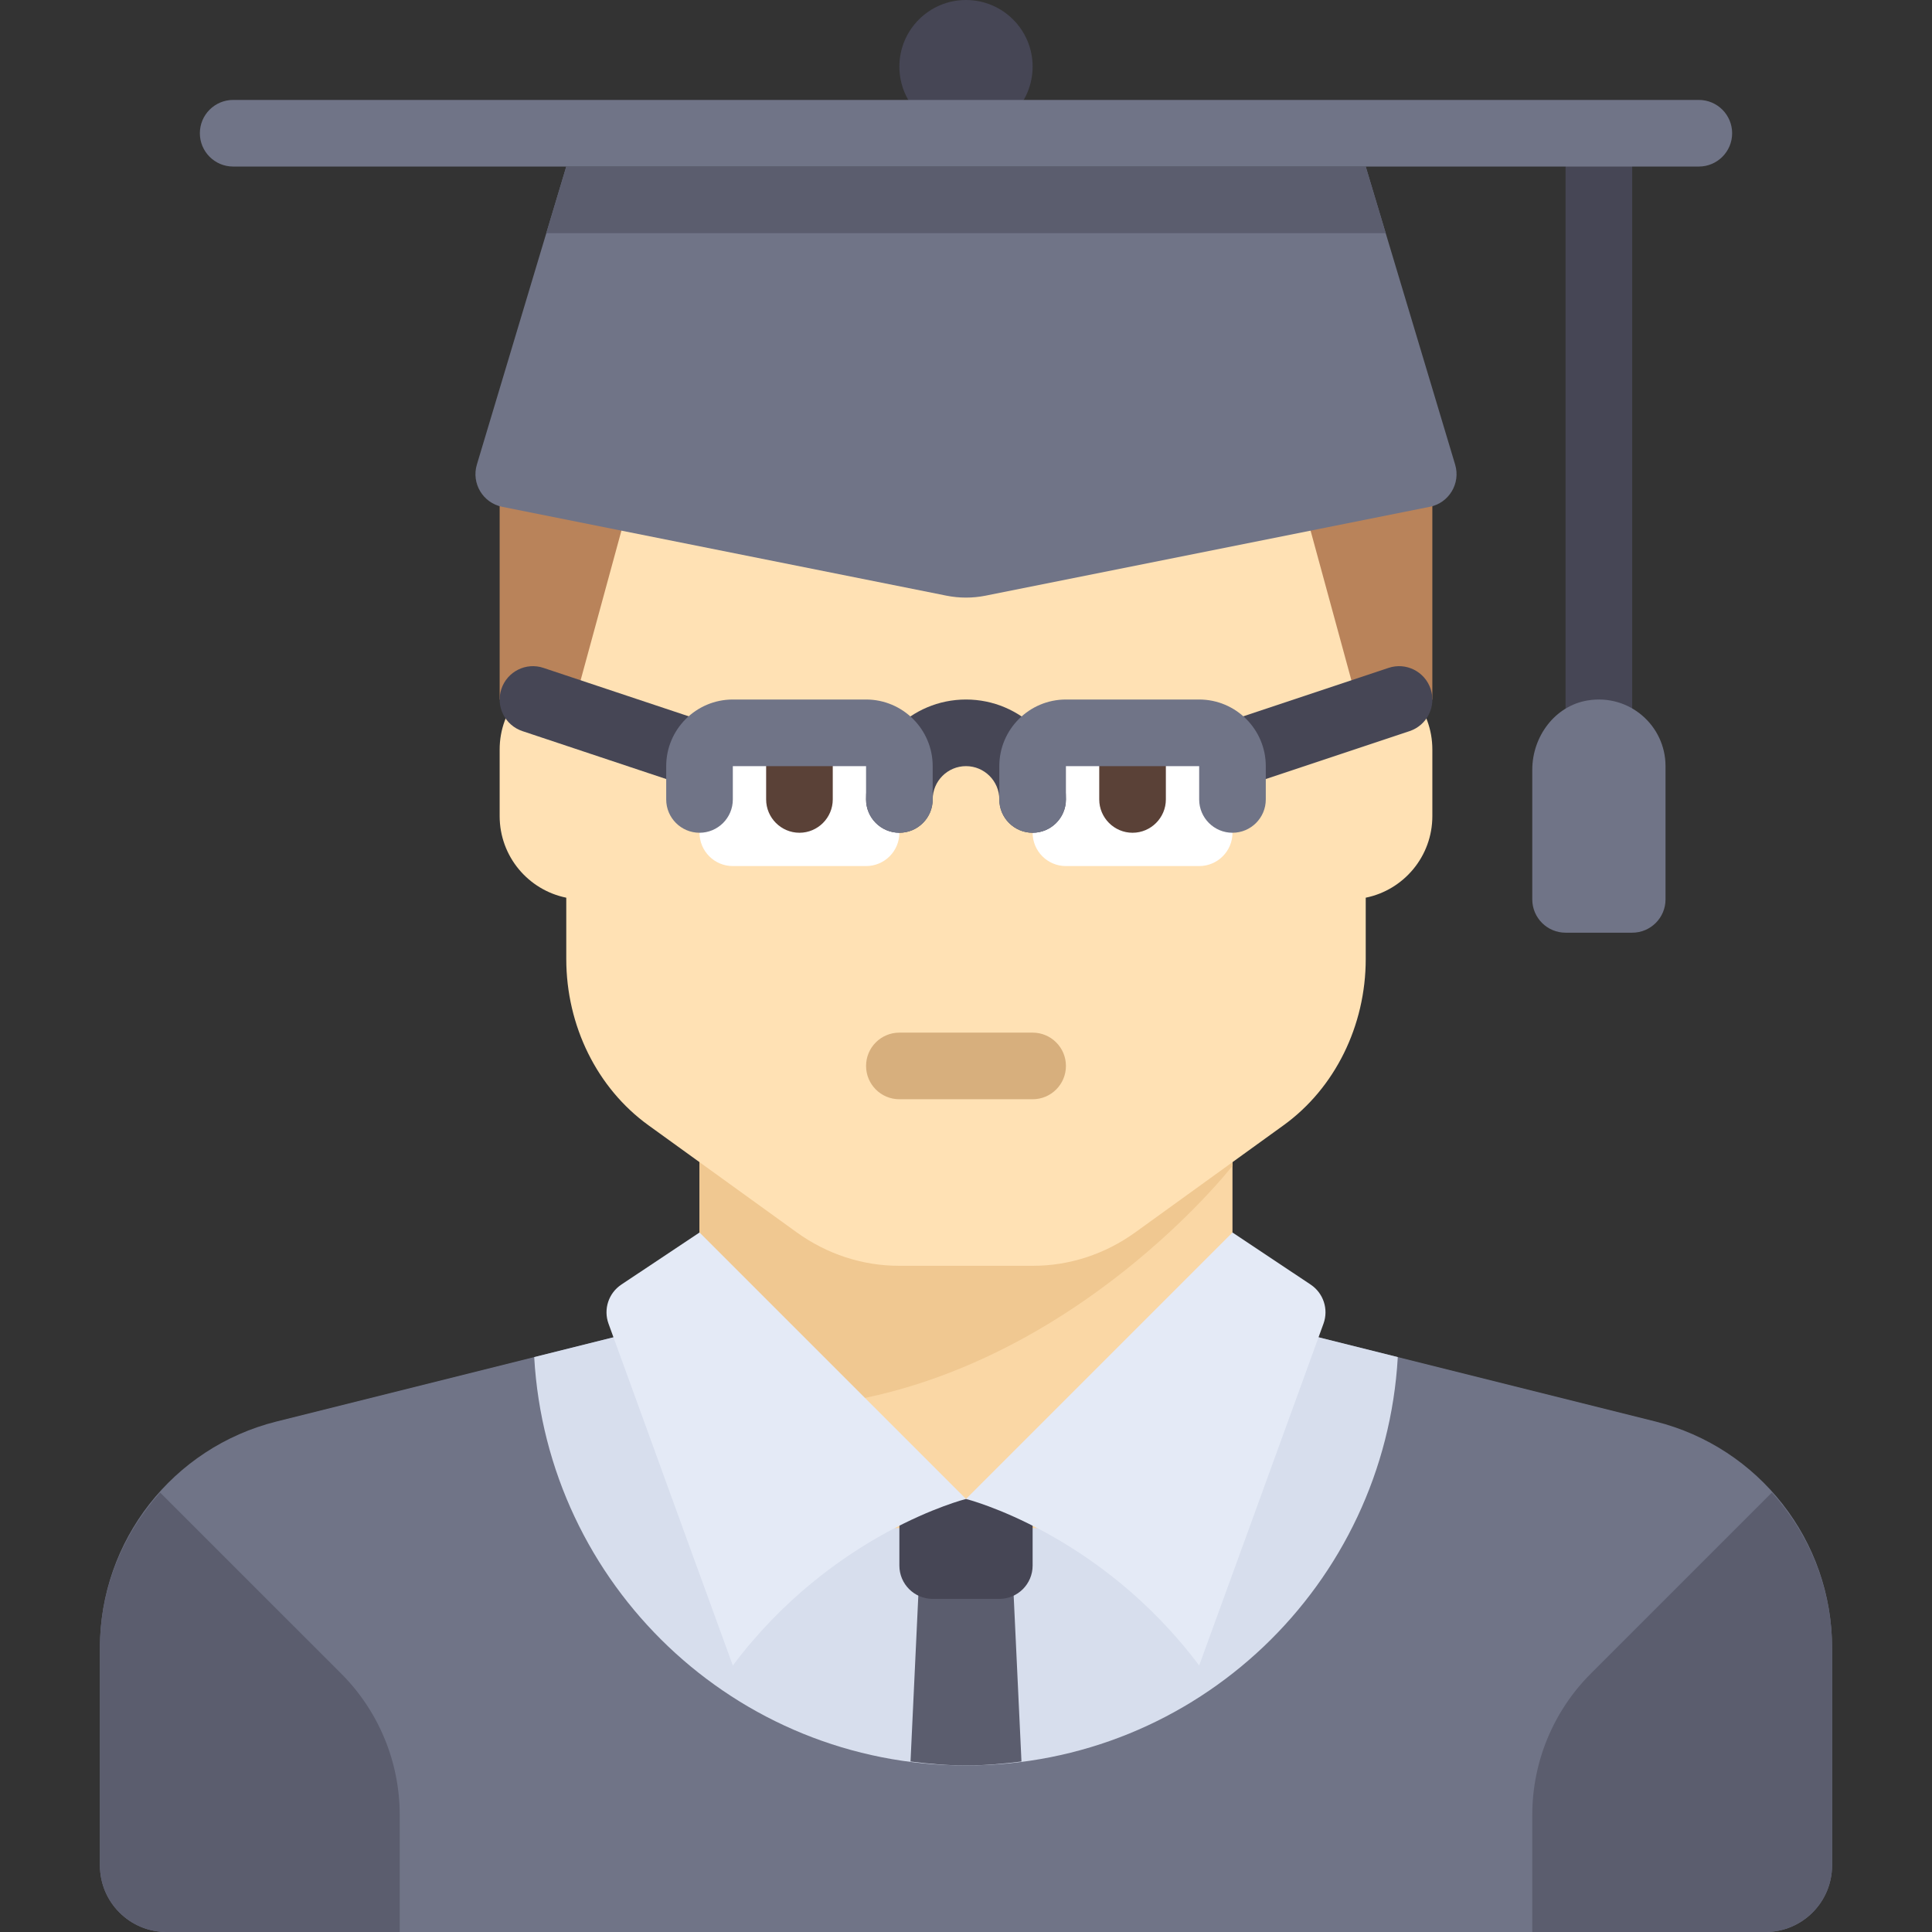 <?xml version="1.0" encoding="iso-8859-1"?>
<!-- Uploaded to: SVG Repo, www.svgrepo.com, Generator: SVG Repo Mixer Tools -->
<svg version="1.1" id="Layer_1" xmlns="http://www.w3.org/2000/svg" xmlns:xlink="http://www.w3.org/1999/xlink" 
	 viewBox="0 0 512 512" xml:space="preserve">
<rect x="0" y="0" width="512" height="512" fill="#333333" stroke="none"/>
<g>
	<rect x="414.897" y="35.31" style="fill:#464655;" width="17.655" height="160"/>
	<circle style="fill:#464655;" cx="256" cy="17.655" r="17.655"/>
</g>
<path style="fill:#707487;" d="M438.711,376.712l-94.435-23.608H167.724l-94.435,23.608c-27.508,6.878-46.806,31.594-46.806,59.948
	v57.685c0,9.751,7.904,17.655,17.655,17.655h423.724c9.751,0,17.655-7.904,17.655-17.655V436.66
	C485.517,408.306,466.219,383.59,438.711,376.712z"/>
<path style="fill:#D7DEED;" d="M370.429,359.641l-26.153-6.538H167.724l-26.153,6.538C144.98,419.959,194.828,467.862,256,467.862
	S367.02,419.96,370.429,359.641z"/>
<path style="fill:#5B5D6E;" d="M256,467.862c4.994,0,9.876-0.431,14.7-1.05l-2.441-51.915h-24.522l-2.44,51.915
	C246.122,467.432,251.006,467.862,256,467.862z"/>
<rect x="185.379" y="300.138" style="fill:#FAD7A5;" width="141.241" height="104.828"/>
<path style="fill:#F0C891;" d="M185.379,300.138v72.063c83.538,10.93,141.241-63.235,141.241-63.235v-8.828H185.379z"/>
<path style="fill:#FFE1B4;" d="M361.931,176.995v-62.237H150.069v62.237c-10.073,2.045-17.655,10.95-17.655,21.625v17.655
	c0,10.676,7.582,19.581,17.655,21.625v16.235c0,17.709,8.17,34.247,21.771,44.07l39.249,28.346
	c8.031,5.801,17.468,8.896,27.121,8.896h35.582c9.652,0,19.089-3.095,27.121-8.896l39.249-28.346
	c13.601-9.823,21.771-26.36,21.771-44.07v-16.235c10.073-2.045,17.655-10.95,17.655-21.625v-17.655
	C379.586,187.944,372.004,179.04,361.931,176.995z"/>
<g>
	<path style="fill:#B9835A;" d="M132.637,105.931c-0.134,2.932-0.223,5.876-0.223,8.828c0,23.724,0,70.621,0,70.621l17.655,8.828
		l24.075-88.276H132.637z"/>
	<path style="fill:#B9835A;" d="M337.856,105.931l24.075,88.276l17.655-8.828c0,0,0-44.782,0-79.448H337.856z"/>
</g>
<g>
	<path style="fill:#464655;" d="M238.345,397.241v17.655c0,4.875,3.953,8.828,8.828,8.828h17.655c4.875,0,8.828-3.953,8.828-8.828
		v-17.655H238.345z"/>
	<path style="fill:#464655;" d="M194.21,211.866c-0.922,0-1.866-0.147-2.793-0.457l-52.966-17.655
		c-4.625-1.543-7.125-6.543-5.582-11.168c1.543-4.621,6.535-7.147,11.168-5.582l52.966,17.655c4.625,1.543,7.125,6.543,5.582,11.168
		C201.353,209.526,197.909,211.866,194.21,211.866z"/>
	<path style="fill:#464655;" d="M317.796,211.866c-3.699,0-7.143-2.34-8.375-6.039c-1.543-4.625,0.957-9.625,5.582-11.168
		l52.966-17.655c4.633-1.565,9.625,0.961,11.168,5.582c1.543,4.625-0.957,9.625-5.582,11.168l-52.966,17.655
		C319.663,211.72,318.719,211.866,317.796,211.866z"/>
</g>
<path style="fill:#FFFFFF;" d="M229.517,229.517h-35.31c-4.875,0-8.828-3.953-8.828-8.828v-17.655c0-4.875,3.953-8.828,8.828-8.828
	h35.31c4.875,0,8.828,3.953,8.828,8.828v17.655C238.345,225.565,234.392,229.517,229.517,229.517z"/>
<path style="fill:#5A4137;" d="M211.862,220.69L211.862,220.69c-4.855,0-8.828-3.972-8.828-8.828v-8.828
	c0-4.855,3.972-8.828,8.828-8.828l0,0c4.855,0,8.828,3.972,8.828,8.828v8.828C220.69,216.717,216.717,220.69,211.862,220.69z"/>
<path style="fill:#FFFFFF;" d="M282.483,229.517h35.31c4.875,0,8.828-3.953,8.828-8.828v-17.655c0-4.875-3.953-8.828-8.828-8.828
	h-35.31c-4.875,0-8.828,3.953-8.828,8.828v17.655C273.655,225.565,277.608,229.517,282.483,229.517z"/>
<path style="fill:#5A4137;" d="M300.138,220.69L300.138,220.69c-4.855,0-8.828-3.972-8.828-8.828v-8.828
	c0-4.855,3.972-8.828,8.828-8.828l0,0c4.855,0,8.828,3.972,8.828,8.828v8.828C308.966,216.717,304.993,220.69,300.138,220.69z"/>
<path style="fill:#464655;" d="M273.655,220.69c-4.875,0-8.828-3.953-8.828-8.828c0-4.866-3.961-8.828-8.828-8.828
	s-8.828,3.961-8.828,8.828c0,4.875-3.953,8.828-8.828,8.828c-4.875,0-8.828-3.953-8.828-8.828c0-14.603,11.88-26.483,26.483-26.483
	s26.483,11.88,26.483,26.483C282.483,216.737,278.53,220.69,273.655,220.69z"/>
<g>
	<path style="fill:#707487;" d="M238.345,220.69c-4.875,0-8.828-3.953-8.828-8.828v-8.828h-35.31v8.828
		c0,4.875-3.953,8.828-8.828,8.828c-4.875,0-8.828-3.953-8.828-8.828v-8.828c0-9.737,7.918-17.655,17.655-17.655h35.31
		c9.737,0,17.655,7.918,17.655,17.655v8.828C247.172,216.737,243.22,220.69,238.345,220.69z"/>
	<path style="fill:#707487;" d="M326.621,220.69c-4.875,0-8.828-3.953-8.828-8.828v-8.828h-35.31v8.828
		c0,4.875-3.953,8.828-8.828,8.828s-8.828-3.953-8.828-8.828v-8.828c0-9.737,7.918-17.655,17.655-17.655h35.31
		c9.737,0,17.655,7.918,17.655,17.655v8.828C335.448,216.737,331.496,220.69,326.621,220.69z"/>
</g>
<g>
	<path style="fill:#E4EAF6;" d="M185.379,326.621L256,397.241c0,0-35.31,8.828-61.793,44.138
		c-0.018,0.023-25.042-68.842-32.947-90.599c-1.389-3.825,0.019-8.093,3.404-10.35L185.379,326.621z"/>
	<path style="fill:#E4EAF6;" d="M326.621,326.621L256,397.241c0,0,35.31,8.828,61.793,44.138
		c0.018,0.023,25.042-68.842,32.947-90.599c1.389-3.825-0.019-8.093-3.404-10.35L326.621,326.621z"/>
</g>
<g>
	<path style="fill:#5B5D6E;" d="M90.418,443.521L42.426,395.53c-9.907,11.049-15.944,25.468-15.944,41.13v57.685
		c0,9.75,7.905,17.655,17.655,17.655h61.793v-31.027C105.931,466.926,100.351,453.454,90.418,443.521z"/>
	<path style="fill:#5B5D6E;" d="M421.582,443.521l47.991-47.991c9.907,11.049,15.944,25.468,15.944,41.13v57.685
		c0,9.75-7.905,17.655-17.655,17.655h-61.793v-31.027C406.069,466.926,411.649,453.454,421.582,443.521z"/>
</g>
<path style="fill:#D7AF7D;" d="M273.656,291.314h-35.31c-4.875,0-8.828-3.948-8.828-8.828s3.953-8.828,8.828-8.828h35.31
	c4.875,0,8.828,3.948,8.828,8.828C282.484,287.364,278.531,291.314,273.656,291.314z"/>
<g>
	<path style="fill:#707487;" d="M450.207,44.138H61.793c-4.875,0-8.828-3.953-8.828-8.828s3.953-8.828,8.828-8.828h388.414
		c4.875,0,8.828,3.953,8.828,8.828S455.082,44.138,450.207,44.138z"/>
	<path style="fill:#707487;" d="M420.759,185.621c-8.681,1.412-14.69,9.564-14.69,18.358v34.366c0,4.875,3.953,8.828,8.828,8.828
		h17.655c4.875,0,8.828-3.953,8.828-8.828v-35.31C441.379,192.311,431.82,183.821,420.759,185.621z"/>
	<path style="fill:#707487;" d="M150.069,44.138l-23.695,78.985c-1.495,4.983,1.622,10.173,6.724,11.192l117.709,23.542
		c3.428,0.685,6.958,0.685,10.388,0l117.709-23.542c5.102-1.021,8.22-6.209,6.724-11.192l-23.698-78.985H150.069z"/>
</g>
<polygon style="fill:#5B5D6E;" points="367.228,61.793 361.931,44.138 150.069,44.138 144.772,61.793 "/>
</svg>